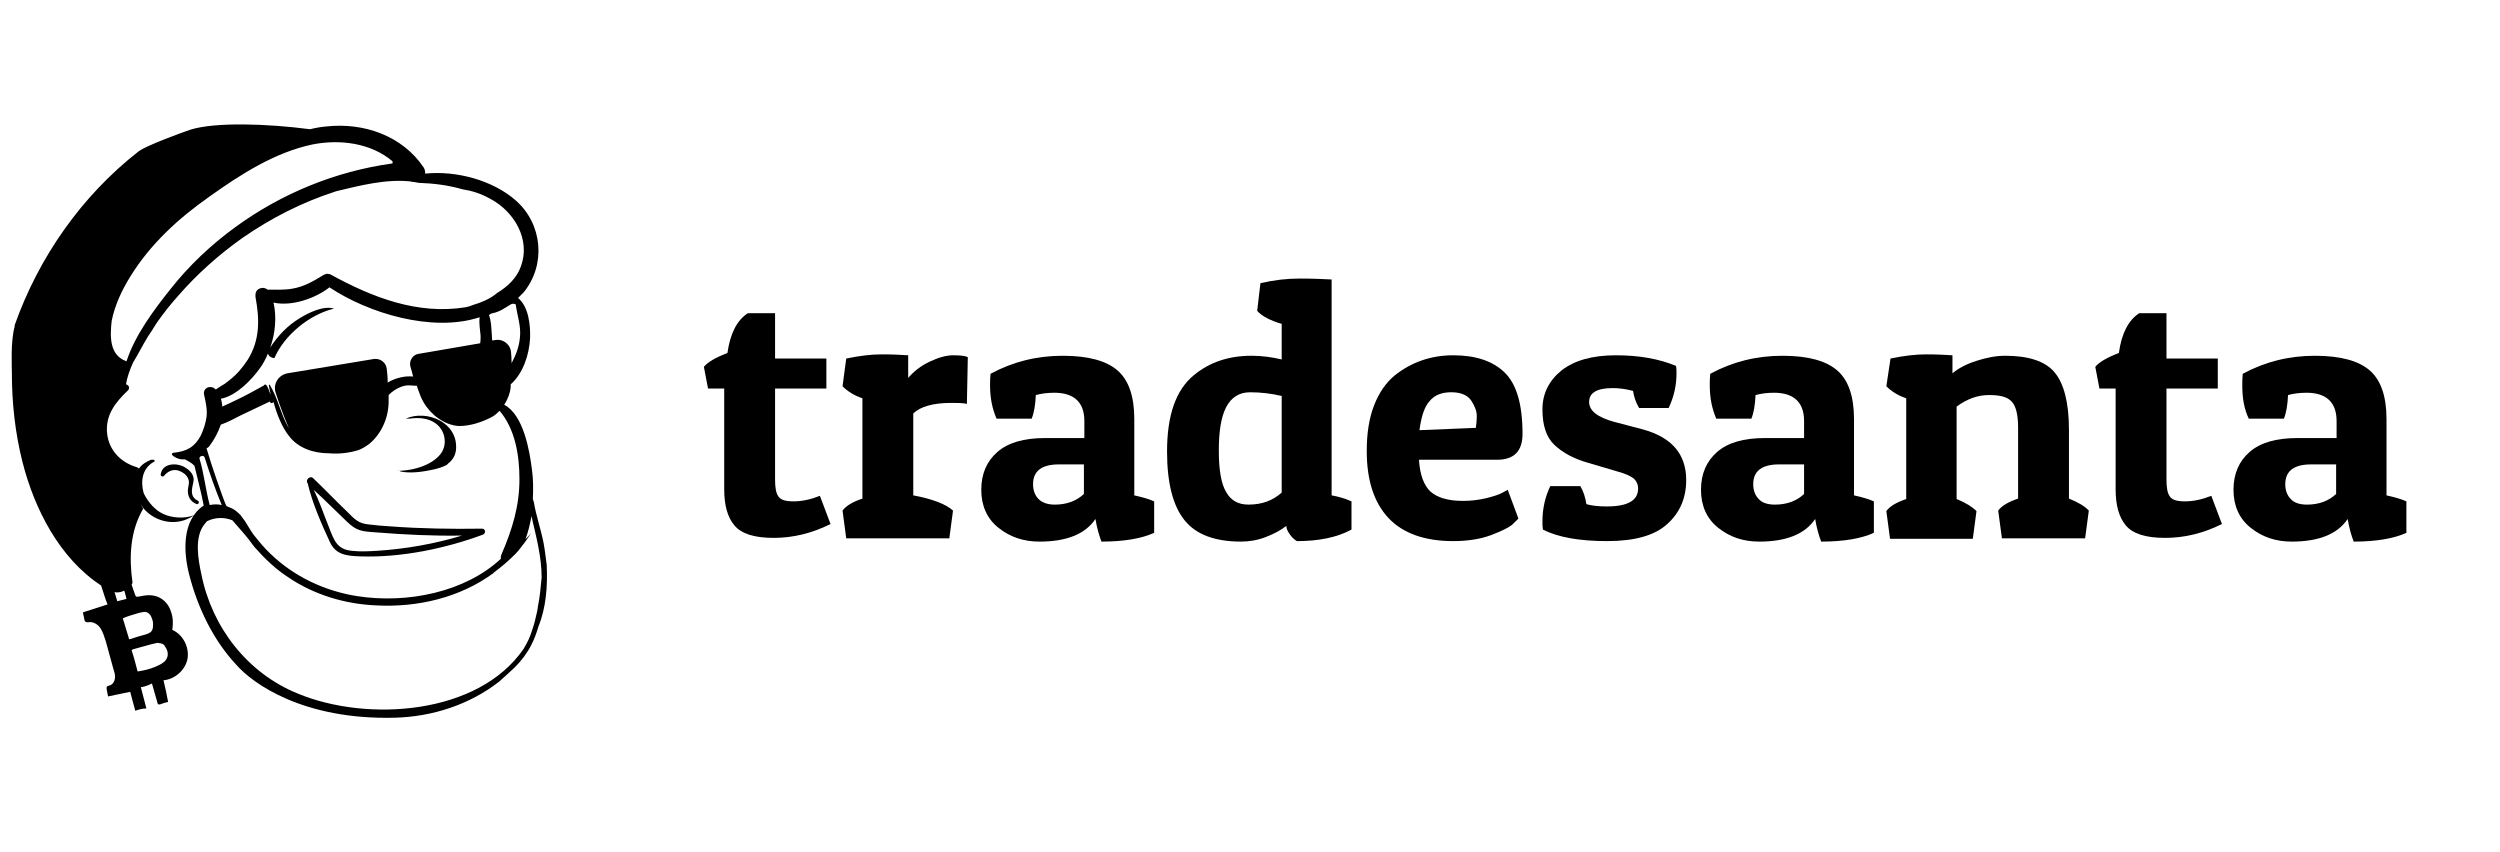 <svg width="176" height="60" viewBox="0 0 176 60" fill="none" xmlns="http://www.w3.org/2000/svg">
    <path d="M54.565 22.051V25.24H58.177V27.355H54.565V33.767C54.565 34.32 54.63 34.71 54.792 34.938C54.955 35.199 55.313 35.296 55.866 35.296C56.452 35.296 57.07 35.166 57.721 34.906L58.47 36.891C57.168 37.542 55.834 37.867 54.467 37.867C53.1 37.867 52.189 37.574 51.701 36.988C51.212 36.403 50.985 35.556 50.985 34.45V27.355H49.846L49.553 25.826C49.813 25.5 50.366 25.175 51.212 24.85C51.408 23.45 51.896 22.539 52.644 22.051H54.565Z" fill="black"/>
    <path d="M66.962 28.364C65.693 28.364 64.782 28.625 64.294 29.113V34.873C65.66 35.133 66.604 35.492 67.092 35.947L66.832 37.9H59.575L59.315 35.947C59.542 35.622 60.03 35.329 60.714 35.101V28.039C60.128 27.844 59.672 27.551 59.315 27.193L59.575 25.24C60.519 25.045 61.332 24.947 62.081 24.947C62.829 24.947 63.447 24.98 63.936 25.012V26.607C64.326 26.151 64.814 25.761 65.433 25.468C66.051 25.175 66.604 25.012 67.092 25.012C67.581 25.012 67.939 25.045 68.134 25.142L68.069 28.43C67.743 28.364 67.385 28.364 66.962 28.364Z" fill="black"/>
    <path d="M69.7 27.129C69.7 26.868 69.7 26.608 69.733 26.315C71.295 25.469 72.987 25.046 74.81 25.046C76.632 25.046 77.901 25.404 78.683 26.087C79.463 26.771 79.854 27.91 79.854 29.504V34.874C80.44 35.004 80.895 35.135 81.253 35.297V37.51C80.407 37.901 79.171 38.129 77.543 38.129C77.381 37.706 77.218 37.152 77.12 36.534C76.404 37.608 75.07 38.129 73.183 38.129C72.043 38.129 71.1 37.803 70.286 37.152C69.473 36.501 69.082 35.59 69.082 34.484C69.082 33.345 69.473 32.466 70.221 31.815C70.97 31.164 72.076 30.839 73.573 30.839H76.339V29.635C76.339 28.333 75.623 27.649 74.224 27.649C73.703 27.649 73.28 27.715 72.922 27.812C72.89 28.528 72.792 29.081 72.629 29.472H70.156C69.863 28.788 69.7 28.04 69.7 27.129ZM74.257 35.525C75.103 35.525 75.786 35.265 76.307 34.776V32.694H74.549C73.345 32.694 72.727 33.149 72.727 34.093C72.727 34.516 72.857 34.874 73.118 35.135C73.378 35.395 73.768 35.525 74.257 35.525Z" fill="black"/>
    <path d="M88.734 19.936C89.71 19.708 90.622 19.61 91.5 19.61C92.379 19.61 93.127 19.643 93.746 19.675V34.873C94.266 34.971 94.722 35.101 95.145 35.297V37.282C94.136 37.835 92.835 38.095 91.305 38.095C91.142 37.998 90.98 37.867 90.817 37.64C90.654 37.412 90.556 37.217 90.556 37.021C90.198 37.314 89.71 37.575 89.124 37.802C88.539 38.03 87.953 38.128 87.367 38.128C85.545 38.128 84.21 37.64 83.397 36.631C82.583 35.622 82.16 34.027 82.16 31.782C82.16 29.243 82.778 27.453 84.048 26.412C85.154 25.501 86.489 25.045 88.116 25.045C88.832 25.045 89.548 25.143 90.231 25.305V22.8C89.45 22.572 88.864 22.279 88.506 21.888L88.734 19.936ZM87.888 35.524C88.864 35.524 89.613 35.231 90.231 34.678V27.877C89.548 27.714 88.799 27.616 88.018 27.616C87.237 27.616 86.684 27.974 86.326 28.657C85.968 29.341 85.805 30.35 85.805 31.717C85.805 33.084 85.968 34.06 86.326 34.646C86.651 35.231 87.172 35.524 87.888 35.524Z" fill="black"/>
    <path d="M102.304 38.094C100.287 38.094 98.757 37.541 97.748 36.467C96.739 35.393 96.219 33.831 96.219 31.748C96.219 30.512 96.382 29.438 96.74 28.526C97.097 27.615 97.586 26.932 98.171 26.444C99.343 25.5 100.742 25.012 102.304 25.012C103.867 25.012 105.071 25.402 105.917 26.216C106.763 27.029 107.186 28.461 107.186 30.544C107.186 31.748 106.6 32.367 105.396 32.367H99.896C99.961 33.441 100.254 34.189 100.71 34.612C101.198 35.035 101.946 35.263 102.988 35.263C103.574 35.263 104.094 35.198 104.648 35.068C105.168 34.938 105.559 34.807 105.787 34.677L106.145 34.482L106.893 36.5C106.795 36.63 106.633 36.76 106.438 36.955C106.242 37.118 105.754 37.378 104.973 37.671C104.192 37.964 103.281 38.094 102.304 38.094ZM103.899 30.121C103.932 29.893 103.964 29.6 103.964 29.275C103.964 28.95 103.834 28.591 103.574 28.201C103.313 27.811 102.825 27.615 102.174 27.615C101.491 27.615 101.003 27.811 100.645 28.234C100.287 28.624 100.059 29.308 99.929 30.284L103.899 30.121Z" fill="black"/>
    <path d="M113.535 27.322C112.428 27.322 111.875 27.648 111.875 28.299C111.875 28.917 112.461 29.373 113.632 29.698L115.617 30.219C117.668 30.772 118.709 31.944 118.709 33.799C118.709 35.068 118.253 36.109 117.375 36.89C116.496 37.704 115.064 38.094 113.144 38.094C111.224 38.094 109.694 37.834 108.62 37.281C108.588 37.086 108.588 36.923 108.588 36.727C108.588 35.784 108.783 34.97 109.141 34.222H111.256C111.484 34.612 111.614 35.035 111.68 35.491C112.005 35.589 112.493 35.654 113.111 35.654C114.608 35.654 115.324 35.23 115.324 34.384C115.324 34.124 115.227 33.896 115.032 33.701C114.836 33.538 114.446 33.343 113.827 33.18L111.842 32.594C110.801 32.301 110.02 31.878 109.434 31.325C108.848 30.772 108.588 29.926 108.588 28.819C108.588 27.713 109.044 26.802 109.922 26.086C110.833 25.37 112.103 25.012 113.762 25.012C115.422 25.012 116.821 25.272 117.993 25.76C118.026 25.923 118.026 26.086 118.026 26.281C118.026 27.16 117.83 27.973 117.472 28.722H115.39C115.162 28.331 115.032 27.941 114.966 27.518C114.478 27.387 113.99 27.322 113.535 27.322Z" fill="black"/>
    <path d="M120.368 27.129C120.368 26.868 120.368 26.608 120.401 26.315C121.963 25.469 123.655 25.046 125.478 25.046C127.3 25.046 128.569 25.404 129.35 26.087C130.131 26.771 130.522 27.91 130.522 29.504V34.874C131.108 35.004 131.563 35.135 131.921 35.297V37.51C131.075 37.901 129.839 38.129 128.211 38.129C128.049 37.706 127.886 37.152 127.788 36.534C127.072 37.608 125.738 38.129 123.851 38.129C122.711 38.129 121.768 37.803 120.954 37.152C120.141 36.501 119.75 35.59 119.75 34.484C119.75 33.345 120.141 32.466 120.889 31.815C121.638 31.164 122.744 30.839 124.241 30.839H127.007V29.635C127.007 28.333 126.291 27.649 124.892 27.649C124.371 27.649 123.948 27.715 123.59 27.812C123.558 28.528 123.46 29.081 123.297 29.472H120.824C120.531 28.788 120.368 28.04 120.368 27.129ZM124.957 35.525C125.803 35.525 126.487 35.265 127.007 34.776V32.694H125.25C124.046 32.694 123.427 33.149 123.427 34.093C123.427 34.516 123.558 34.874 123.818 35.135C124.046 35.395 124.436 35.525 124.957 35.525Z" fill="black"/>
    <path d="M133.092 25.24C134.035 25.045 134.849 24.947 135.598 24.947C136.346 24.947 136.964 24.98 137.453 25.012V26.282C137.876 25.924 138.429 25.631 139.145 25.403C139.861 25.175 140.512 25.045 141.163 25.045C142.822 25.045 143.994 25.435 144.645 26.216C145.296 26.997 145.654 28.332 145.654 30.252V35.101C146.305 35.361 146.793 35.654 147.053 35.947L146.793 37.9H140.935L140.674 35.947C140.902 35.622 141.39 35.329 142.074 35.101V30.089C142.074 29.178 141.911 28.56 141.618 28.267C141.325 27.941 140.805 27.811 140.024 27.811C139.243 27.811 138.494 28.072 137.745 28.625V35.133C138.396 35.394 138.852 35.687 139.145 35.98L138.885 37.932H133.059L132.799 35.98C133.027 35.654 133.515 35.361 134.198 35.133V28.039C133.612 27.844 133.157 27.551 132.799 27.193L133.092 25.24Z" fill="black"/>
    <path d="M152.52 22.051V25.24H156.132V27.355H152.52V33.767C152.52 34.32 152.585 34.71 152.747 34.938C152.91 35.199 153.268 35.296 153.821 35.296C154.407 35.296 155.025 35.166 155.676 34.906L156.425 36.891C155.123 37.542 153.789 37.867 152.422 37.867C151.055 37.867 150.144 37.574 149.656 36.988C149.168 36.403 148.94 35.556 148.94 34.45V27.355H147.801L147.508 25.826C147.768 25.5 148.321 25.175 149.168 24.85C149.363 23.45 149.851 22.539 150.599 22.051H152.52Z" fill="black"/>
    <path d="M157.857 27.129C157.857 26.868 157.857 26.608 157.889 26.315C159.451 25.469 161.144 25.046 162.966 25.046C164.788 25.046 166.058 25.404 166.839 26.087C167.62 26.771 168.01 27.91 168.01 29.504V34.874C168.596 35.004 169.052 35.135 169.41 35.297V37.51C168.564 37.901 167.327 38.129 165.7 38.129C165.537 37.706 165.374 37.152 165.277 36.534C164.561 37.608 163.226 38.129 161.339 38.129C160.2 38.129 159.256 37.803 158.442 37.152C157.629 36.501 157.238 35.59 157.238 34.484C157.238 33.345 157.629 32.466 158.377 31.815C159.126 31.164 160.232 30.839 161.729 30.839H164.496V29.635C164.496 28.333 163.78 27.649 162.38 27.649C161.86 27.649 161.436 27.715 161.078 27.812C161.046 28.528 160.948 29.081 160.786 29.472H158.312C157.987 28.788 157.857 28.04 157.857 27.129ZM162.413 35.525C163.259 35.525 163.942 35.265 164.463 34.776V32.694H162.706C161.502 32.694 160.883 33.149 160.883 34.093C160.883 34.516 161.013 34.874 161.274 35.135C161.502 35.395 161.892 35.525 162.413 35.525Z" fill="black"/>
    <path d="M28.299 33.213C29.08 33.343 29.959 33.181 30.675 33.018C30.903 32.953 31.131 32.888 31.326 32.79C31.358 32.758 31.424 32.758 31.456 32.725C31.489 32.693 31.521 32.66 31.554 32.627C31.847 32.4 32.075 32.074 32.107 31.619C32.237 29.731 30.057 28.82 28.56 29.471C28.657 29.471 28.755 29.471 28.853 29.471C29.503 29.373 30.22 29.438 30.74 29.861C31.326 30.349 31.489 31.196 31.098 31.846C30.545 32.693 29.178 33.148 27.941 33.148C28.006 33.148 28.072 33.148 28.137 33.148C28.169 33.181 28.234 33.213 28.299 33.213Z" fill="black"/>
    <path d="M13.853 35.49C13.983 35.523 14.049 35.328 13.951 35.263C13.463 35.035 13.463 34.644 13.56 34.189C13.593 33.993 13.658 33.831 13.625 33.636C13.56 33.278 13.235 33.017 12.942 32.854C12.356 32.562 11.445 32.627 11.315 33.375C11.282 33.505 11.445 33.603 11.543 33.505C11.803 33.18 12.194 32.985 12.617 33.147C12.877 33.245 13.105 33.408 13.235 33.668C13.365 33.961 13.267 34.124 13.235 34.416C13.17 34.905 13.398 35.328 13.853 35.49Z" fill="black"/>
    <path d="M23.224 38.161C23.647 39.072 24.428 39.137 25.372 39.169C28.236 39.267 31.36 38.616 33.996 37.64C34.224 37.542 34.191 37.217 33.931 37.217C31.783 37.249 29.602 37.217 27.454 37.054C26.966 37.022 26.478 36.989 25.99 36.924C25.241 36.859 24.981 36.566 24.46 36.045C23.647 35.264 22.866 34.451 22.052 33.67C21.824 33.442 21.466 33.8 21.662 34.028C21.987 35.427 22.638 36.892 23.224 38.161ZM24.428 36.729C25.111 37.38 25.469 37.412 26.446 37.477C28.463 37.64 30.514 37.738 32.531 37.705C30.579 38.291 28.561 38.649 26.511 38.779C25.925 38.812 25.372 38.844 24.786 38.779C23.712 38.681 23.517 38.031 23.159 37.119C22.801 36.241 22.508 35.329 22.085 34.483C22.866 35.199 23.647 35.98 24.428 36.729Z" fill="black"/>
    <path d="M38.489 39.787C38.424 39.267 38.359 38.713 38.261 38.193C38.066 37.216 37.741 36.305 37.578 35.329C37.545 35.264 37.545 35.199 37.513 35.133C37.545 34.417 37.545 33.734 37.448 33.051C37.285 31.749 36.862 29.21 35.495 28.494C35.755 28.104 35.918 27.648 35.951 27.258C35.951 27.193 35.951 27.128 35.951 27.062C36.829 26.282 37.252 24.98 37.318 23.808C37.35 22.897 37.22 21.595 36.471 20.977C36.602 20.847 36.732 20.716 36.862 20.586C38.457 18.634 38.196 15.77 36.309 14.11C34.714 12.711 32.176 11.995 29.93 12.223C29.93 12.092 29.93 11.962 29.832 11.8C28.335 9.554 25.602 8.61 22.966 8.903C22.575 8.936 22.217 9.001 21.827 9.098C18.865 8.708 15.155 8.578 13.398 9.131C12.812 9.326 10.241 10.27 9.753 10.661C5.75 13.785 2.723 18.113 1.031 22.897C1.031 22.93 1.031 22.962 1.031 22.995C0.738 24.036 0.836 25.761 0.836 26.249C0.836 28.364 1.064 30.48 1.584 32.53C2.431 35.849 4.188 39.299 7.117 41.219C7.28 41.707 7.442 42.261 7.573 42.553C6.987 42.749 6.433 42.911 5.848 43.107V43.172C5.88 43.334 5.913 43.465 5.945 43.627C5.945 43.692 5.978 43.725 6.01 43.758C6.075 43.823 6.206 43.823 6.303 43.79C6.629 43.79 6.922 43.985 7.084 44.246C7.247 44.506 7.345 44.831 7.442 45.124C7.638 45.808 7.8 46.459 7.996 47.142C8.061 47.337 8.126 47.565 8.093 47.76C8.061 47.988 7.93 48.184 7.735 48.249C7.67 48.281 7.54 48.281 7.507 48.379C7.507 48.411 7.507 48.444 7.507 48.509C7.54 48.672 7.573 48.867 7.605 49.03C8.126 48.932 8.646 48.802 9.167 48.704C9.297 49.16 9.395 49.615 9.525 50.038C9.785 49.941 10.046 49.876 10.306 49.876C10.176 49.388 10.046 48.867 9.916 48.379C10.176 48.346 10.436 48.249 10.697 48.118C10.827 48.574 10.957 49.03 11.087 49.485C11.087 49.518 11.12 49.583 11.152 49.583C11.185 49.615 11.25 49.583 11.283 49.583C11.478 49.518 11.64 49.453 11.836 49.42C11.738 48.9 11.64 48.411 11.51 47.891C12.324 47.825 13.072 47.142 13.203 46.361C13.333 45.547 12.877 44.669 12.129 44.343C12.194 43.92 12.194 43.465 12.031 43.042C11.901 42.618 11.608 42.261 11.217 42.065C10.827 41.87 10.371 41.87 9.948 41.968C9.916 41.968 9.623 42.033 9.59 42C9.558 41.968 9.525 41.935 9.525 41.903C9.46 41.74 9.362 41.447 9.265 41.154C9.297 41.121 9.297 41.089 9.33 41.024C9.07 39.201 9.167 37.379 10.078 35.817C10.013 35.719 9.948 35.589 9.883 35.491C10.664 36.728 12.389 37.184 13.658 36.273C12.975 36.533 12.096 36.468 11.478 36.175C10.925 35.914 10.469 35.394 10.176 34.84C10.176 34.808 10.143 34.808 10.143 34.775C10.143 34.743 10.111 34.71 10.111 34.71C9.883 33.864 10.013 32.953 10.859 32.497C10.925 32.465 10.892 32.4 10.827 32.367C10.827 32.367 10.794 32.367 10.762 32.367C10.762 32.367 10.762 32.367 10.729 32.367C10.729 32.367 10.729 32.367 10.697 32.367H10.664C10.664 32.367 10.664 32.367 10.632 32.367C10.306 32.497 9.981 32.693 9.785 32.986C9.753 32.953 9.688 32.92 9.623 32.888C8.516 32.562 7.67 31.716 7.54 30.512C7.41 29.21 8.126 28.332 9.004 27.486C9.167 27.323 9.07 27.095 8.874 27.062C8.939 26.574 9.135 26.054 9.362 25.533C9.72 24.947 10.046 24.296 10.404 23.71C10.632 23.385 10.827 23.06 10.99 22.799C11.022 22.767 11.022 22.734 11.055 22.702C11.51 22.051 11.998 21.433 12.552 20.814C13.886 19.285 15.416 17.918 17.075 16.746C19.093 15.347 21.273 14.24 23.584 13.492C23.617 13.492 23.649 13.459 23.682 13.459C25.309 13.069 27.196 12.581 28.921 12.776C28.986 12.808 29.051 12.808 29.116 12.808C29.247 12.841 29.377 12.841 29.474 12.873C30.516 12.906 31.557 13.036 32.566 13.329C33.217 13.427 33.835 13.622 34.486 13.98C36.178 14.859 37.383 16.844 36.667 18.764C36.374 19.578 35.755 20.163 35.007 20.619C34.519 21.042 33.868 21.302 33.217 21.497C33.087 21.563 32.924 21.595 32.794 21.628C29.409 22.181 26.22 20.944 23.259 19.317C23.194 19.285 23.128 19.285 23.096 19.285C22.998 19.252 22.933 19.285 22.901 19.317C22.836 19.317 22.803 19.35 22.738 19.382C22.055 19.805 21.371 20.196 20.558 20.326C19.972 20.424 19.419 20.391 18.833 20.391C18.54 20.131 17.986 20.293 17.986 20.749C17.986 20.749 17.986 20.749 17.986 20.782C17.986 20.814 17.986 20.879 17.986 20.912C18.279 22.474 18.312 23.938 17.433 25.338C17.238 25.631 17.043 25.891 16.815 26.151C16.522 26.477 16.164 26.77 15.806 27.03C15.578 27.16 15.383 27.29 15.188 27.421C14.862 27.062 14.244 27.29 14.374 27.811C14.504 28.397 14.602 28.885 14.537 29.373C14.472 29.796 14.342 30.219 14.146 30.642C13.723 31.456 13.17 31.781 12.194 31.879C12.129 31.879 12.064 31.977 12.129 32.042C12.129 32.042 12.487 32.4 13.007 32.335C13.268 32.465 13.495 32.595 13.691 32.79C13.788 33.181 13.886 33.571 13.984 33.994C14.114 34.515 14.244 35.068 14.342 35.589C12.78 36.63 12.91 38.908 13.333 40.503C13.919 42.781 15.025 45.092 16.652 46.817C17.791 48.118 21.339 50.689 27.782 50.527C30.418 50.462 33.054 49.615 35.137 47.988C35.332 47.825 35.821 47.37 36.244 46.979C36.699 46.524 37.122 45.971 37.415 45.385C37.611 44.994 37.773 44.571 37.903 44.115C38.457 42.749 38.554 41.252 38.489 39.787ZM11.478 45.352C11.543 45.385 11.608 45.482 11.64 45.547C11.771 45.743 11.836 45.938 11.803 46.166C11.771 46.361 11.64 46.556 11.478 46.654C11.315 46.784 11.12 46.849 10.925 46.947C10.534 47.11 10.111 47.207 9.688 47.272C9.558 46.784 9.428 46.263 9.265 45.775C9.297 45.743 9.33 45.743 9.362 45.71C9.785 45.58 10.241 45.482 10.664 45.352C10.794 45.32 10.957 45.287 11.087 45.255C11.25 45.287 11.38 45.287 11.478 45.352ZM9.818 43.139C9.981 43.107 10.176 43.042 10.339 43.107C10.599 43.204 10.697 43.497 10.762 43.758C10.794 44.018 10.794 44.343 10.599 44.506C10.502 44.571 10.371 44.636 10.241 44.669C9.883 44.766 9.525 44.864 9.167 44.994C9.135 44.994 9.135 44.994 9.102 44.994C9.07 44.994 9.07 44.962 9.07 44.929C8.939 44.474 8.777 43.985 8.646 43.53C9.004 43.367 9.395 43.269 9.818 43.139ZM8.744 41.577C8.809 41.74 8.842 41.935 8.907 42.163C8.646 42.228 8.516 42.261 8.256 42.326C8.191 42.098 8.126 41.903 8.061 41.675C8.093 41.675 8.126 41.707 8.191 41.707C8.386 41.707 8.581 41.675 8.744 41.577ZM27.619 11.507C23.617 12.06 19.809 13.622 16.555 15.998C14.862 17.234 13.3 18.699 11.998 20.358C10.827 21.823 9.493 23.613 8.907 25.435C7.703 25.012 7.735 23.71 7.865 22.572C8.093 21.465 8.581 20.424 9.167 19.48C10.566 17.202 12.552 15.379 14.732 13.85C16.913 12.288 19.353 10.726 21.989 10.172C23.942 9.782 26.122 10.075 27.619 11.344C27.652 11.409 27.652 11.441 27.619 11.507ZM36.602 23.776C36.536 24.459 36.309 25.012 36.016 25.566C36.016 25.142 35.983 24.882 35.983 24.882C35.983 24.296 35.463 23.841 34.877 23.938C34.812 23.938 34.714 23.971 34.649 23.971C34.649 23.808 34.616 23.613 34.616 23.45C34.584 23.06 34.584 22.572 34.421 22.181C34.454 22.148 34.486 22.148 34.519 22.116C34.551 22.083 34.616 22.051 34.681 22.051C35.17 21.953 35.528 21.693 35.951 21.433C36.048 21.367 36.211 21.367 36.309 21.433C36.406 22.213 36.699 22.962 36.602 23.776ZM18.247 25.989C18.507 25.663 18.703 25.273 18.865 24.882C18.898 25.077 19.126 25.207 19.321 25.207C20.004 23.613 21.762 22.148 23.519 21.725C22.77 21.497 21.729 22.018 21.143 22.376C20.265 22.897 19.581 23.613 19.028 24.459C19.386 23.45 19.484 22.311 19.256 21.302C20.558 21.595 22.25 20.977 23.194 20.228C25.927 22.051 30.418 23.418 33.738 22.344C33.738 22.344 33.738 22.344 33.77 22.344C33.705 22.767 33.803 23.222 33.835 23.645C33.835 23.808 33.835 24.003 33.803 24.166C32.338 24.427 30.549 24.719 29.442 24.915C29.051 24.98 28.791 25.403 28.889 25.793C28.954 25.989 29.019 26.249 29.084 26.509C28.531 26.444 27.815 26.607 27.294 26.932C27.294 26.574 27.262 26.249 27.229 25.989C27.196 25.533 26.773 25.207 26.318 25.273C24.756 25.533 22.022 25.989 20.232 26.282C19.581 26.412 19.191 27.062 19.419 27.681C19.419 27.681 19.809 28.95 20.33 30.122C20.297 30.089 20.297 30.057 20.265 30.024C19.744 29.08 19.549 28.006 18.995 27.095C18.963 27.062 18.93 27.095 18.93 27.128C18.963 27.323 18.995 27.551 19.061 27.779C19.028 27.746 19.028 27.681 18.995 27.648C18.93 27.486 18.865 27.225 18.735 27.095C18.703 27.062 18.605 27.062 18.572 27.128V27.16C18.54 27.16 18.507 27.16 18.475 27.193C17.889 27.518 17.303 27.844 16.685 28.137C16.359 28.299 16.001 28.462 15.643 28.625C15.643 28.429 15.611 28.267 15.546 28.071C16.652 27.876 17.759 26.672 18.247 25.989ZM14.797 31.326C15.09 30.935 15.351 30.447 15.546 29.894C16.034 29.731 16.489 29.471 16.945 29.243C17.629 28.918 18.312 28.592 18.995 28.267C18.995 28.299 19.028 28.299 19.028 28.332C19.093 28.429 19.223 28.364 19.256 28.299C19.484 29.145 19.841 30.057 20.33 30.675C20.981 31.554 22.087 31.912 23.161 31.912C23.877 31.977 24.625 31.879 25.244 31.684C25.504 31.586 25.765 31.423 26.025 31.228C26.904 30.48 27.392 29.308 27.359 28.137C27.359 28.039 27.359 27.909 27.359 27.811C27.587 27.583 27.847 27.388 28.173 27.258C28.401 27.16 28.596 27.128 28.791 27.128C28.986 27.128 29.149 27.16 29.344 27.16C29.409 27.323 29.442 27.486 29.507 27.616C29.832 28.625 30.581 29.438 31.557 29.829C31.818 29.926 32.111 29.991 32.338 29.991C33.087 29.991 33.933 29.731 34.649 29.341C34.844 29.243 35.007 29.08 35.17 28.918C36.276 30.219 36.569 32.074 36.569 33.734C36.569 35.654 36.048 37.314 35.3 39.039C35.267 39.136 35.235 39.234 35.267 39.332C32.761 41.675 28.694 42.521 25.146 41.968C22.868 41.61 20.72 40.601 19.061 39.006C18.605 38.583 18.214 38.095 17.824 37.607C17.694 37.411 17.564 37.216 17.433 36.988C17.303 36.761 17.173 36.565 17.01 36.37C16.978 36.337 16.978 36.305 16.945 36.273C16.717 36.045 16.489 35.817 16.066 35.687C16.034 35.654 16.001 35.654 15.936 35.622C15.709 35.133 14.83 32.595 14.537 31.554C14.667 31.521 14.732 31.423 14.797 31.326ZM14.049 32.302C14.016 32.205 14.081 32.139 14.179 32.107C14.277 32.074 14.374 32.107 14.407 32.205C14.765 33.343 15.155 34.45 15.611 35.556C15.351 35.491 15.058 35.491 14.765 35.556C14.472 34.483 14.374 33.376 14.049 32.302ZM37.871 42.684C37.838 42.977 37.773 43.237 37.708 43.497C37.643 43.823 37.545 44.115 37.448 44.408C37.318 44.831 37.155 45.19 36.862 45.678C33.673 50.331 25.862 50.852 20.981 48.834C17.433 47.402 14.927 44.181 14.179 40.438C13.951 39.397 13.658 37.802 14.407 36.891C14.472 36.826 14.504 36.761 14.569 36.696C15.155 36.403 15.806 36.403 16.359 36.63C16.75 37.086 17.14 37.509 17.531 37.997C17.564 38.03 17.564 38.062 17.596 38.095C17.694 38.225 17.824 38.388 17.921 38.518C18.637 39.332 19.419 40.08 20.33 40.666C22.12 41.87 24.267 42.521 26.448 42.618C29.409 42.781 32.404 42.065 34.747 40.34C34.747 40.308 34.779 40.308 34.812 40.275C35.332 39.885 35.821 39.462 36.276 39.006C36.536 38.746 36.732 38.453 36.96 38.16C37.09 37.965 37.252 37.77 37.383 37.542C37.285 37.672 37.155 37.802 37.025 37.932L36.992 37.965C37.187 37.444 37.318 36.891 37.415 36.337C37.741 37.77 38.131 39.169 38.131 40.666C38.066 41.382 38.001 42.033 37.871 42.684Z" fill="black"/>
</svg>
